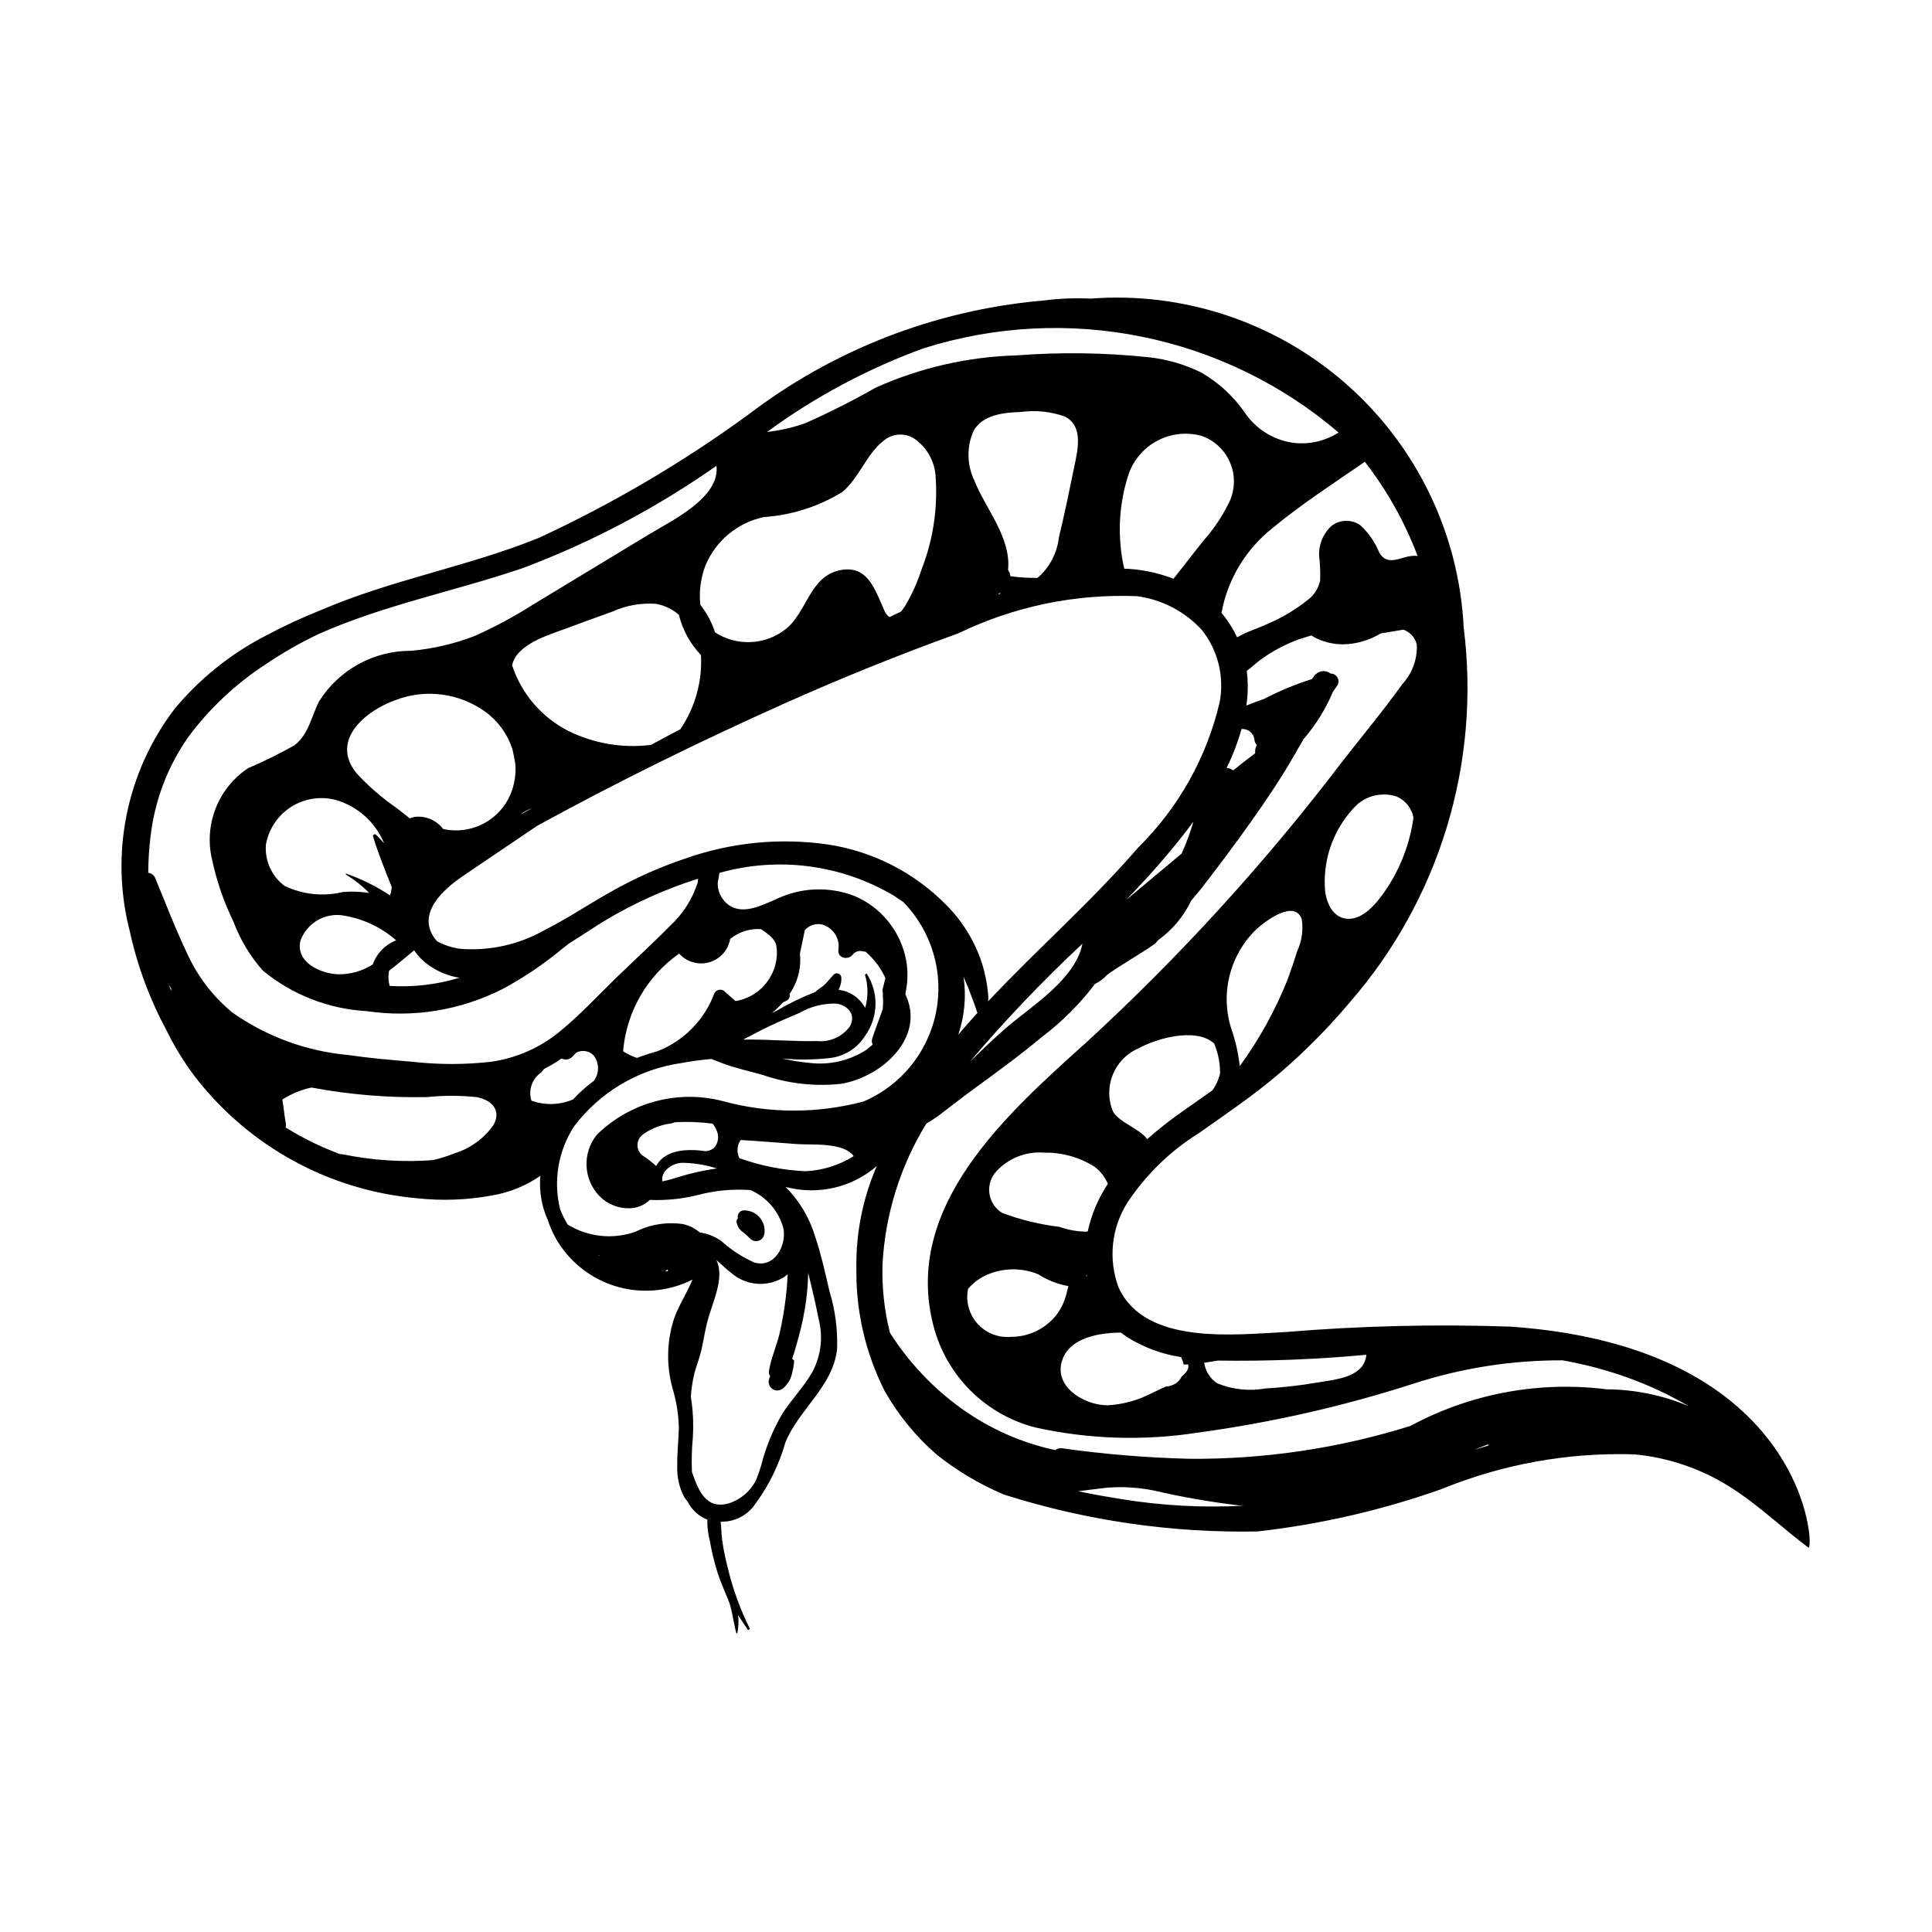 <?xml version="1.0" encoding="UTF-8"?>
<!-- Uploaded to: SVG Repo, www.svgrepo.com, Generator: SVG Repo Mixer Tools -->
<svg fill="#000000" width="800px" height="800px" version="1.1" viewBox="144 144 512 512" xmlns="http://www.w3.org/2000/svg">
 <g>
  <path d="m340.62 470.32c0.73 0.547 1.418 1.152 2.059 1.805 0.57 0.672 1.48 0.941 2.324 0.691 0.844-0.254 1.457-0.98 1.566-1.852 0.25-1.625-0.258-3.273-1.379-4.477-1.117-1.203-2.727-1.832-4.363-1.699-0.453 0.094-0.848 0.371-1.086 0.77-0.238 0.395-0.301 0.875-0.176 1.32-0.316 0.254-0.453 0.668-0.352 1.059 0.156 0.941 0.66 1.789 1.406 2.383z"/>
  <path d="m544.28 495.57c-19.918-0.691-39.863-0.207-59.727 1.445-13.473 0.652-36.984 3.519-44.07-11.715-2.848-7.492-1.984-15.891 2.328-22.648 4.938-7.434 11.418-13.719 19.004-18.418 7.285-5.152 14.645-10.117 21.426-15.941 6.606-5.676 12.742-11.871 18.352-18.527 23.836-27.301 34.863-63.484 30.301-99.438-1.215-24.801-12.41-48.055-31.031-64.473-18.625-16.422-43.094-24.617-67.852-22.719-4.094-0.199-8.199-0.039-12.266 0.477l-1.141 0.117c-28.117 2.59-54.938 13.062-77.371 30.211-17.352 12.641-35.902 23.555-55.383 32.582-18.809 7.625-39.086 11.094-57.723 19.129h-0.004c-5.066 2.008-10.012 4.305-14.82 6.879-9.223 4.766-17.395 11.34-24.027 19.324-12.777 16.762-17.16 38.453-11.898 58.859 1.426 6.586 3.516 13.008 6.242 19.168 1.02 2.285 2.094 4.555 3.301 6.75 2.121 4.394 4.66 8.574 7.582 12.484 14.273 18.609 35.695 30.375 59.055 32.438 6.652 0.719 13.375 0.461 19.953-0.766 4.555-0.781 8.887-2.547 12.684-5.18-0.352 4.008 0.328 8.043 1.977 11.715 0.965 2.977 2.445 5.758 4.375 8.215 3.914 4.996 9.441 8.48 15.633 9.859 6.195 1.379 12.676 0.57 18.34-2.289-1.492 3.594-3.758 7.102-4.875 10.285h0.004c-1.965 6.016-2.106 12.477-0.406 18.57 1.02 3.371 1.578 6.859 1.66 10.379-0.055 3.379-0.488 6.738-0.418 10.121-0.125 2.848 0.496 5.684 1.801 8.223l1.008 1.359c1.078 2.144 2.922 3.809 5.164 4.664-0.043 1.895 0.18 3.785 0.66 5.617 0.492 2.856 1.176 5.676 2.039 8.441 0.734 2.367 3.012 7.562 3.172 8.074 0.832 2.684 1.094 5.32 1.809 7.996l0.266-0.004c0.316-1.57 0.391-3.18 0.215-4.773l2.609 3.93 0.516-0.312c-2.578-5.184-4.559-10.645-5.902-16.277-0.656-2.496-1.156-5.031-1.496-7.59-0.203-1.496-0.137-3.051-0.375-4.512l1.543-0.102v0.004c3.102-0.352 5.898-2.047 7.644-4.637 3.613-4.91 6.312-10.43 7.977-16.293 3.578-8.816 12.605-14.812 13.703-24.711l0.004-0.004c0.188-5.211-0.5-10.422-2.035-15.41-1.121-4.887-2.227-9.828-3.828-14.586v0.004c-1.484-4.906-4.156-9.367-7.777-12.988l0.504 0.102v-0.004c8.332 2.062 17.148-0.043 23.648-5.652-3.711 8.559-5.555 17.809-5.402 27.137-0.164 11.281 2.414 22.438 7.516 32.504 3.633 6.41 8.348 12.148 13.93 16.957 5.418 4.293 11.402 7.824 17.777 10.496 21.676 6.871 44.328 10.164 67.062 9.738 16.621-1.871 32.973-5.633 48.742-11.211 16.227-6.644 33.676-9.789 51.203-9.219 8.996 0.852 17.664 3.809 25.301 8.641 7.449 4.695 13.738 10.789 20.746 16.055 1.738 1.301 0.215-53.074-78.945-58.551zm-77.566 9.004 0.004-0.004c13.145 0.195 26.293-0.32 39.383-1.539-0.086 1.09-0.469 2.137-1.109 3.019-2.496 3.281-8.234 3.707-11.973 4.348-4.512 0.773-9.066 1.293-13.641 1.559-4.324 0.766-8.777 0.289-12.84-1.379-1.852-1.25-3.09-3.223-3.414-5.434zm-25.672-7.414 1.797 1.285 0.008-0.004c4.316 2.676 9.133 4.445 14.152 5.203l0.555 1.387 0.102 0.586 1.203-0.035c0.23 0.789-0.051 1.695-1.172 2.742l-0.543 0.461-0.141 0.301v0.004c-0.5 0.895-1.297 1.59-2.258 1.953-0.578 0.246-1.195 0.391-1.824 0.418l-4.019 1.895c-3.527 1.809-7.398 2.848-11.355 3.051-6.285 0.078-15.074-5.254-11.746-12.723 2.277-5.121 9.398-6.519 15.246-6.527zm-9.223-26.758c-2.402-0.031-4.781-0.457-7.043-1.27-5.203-0.621-10.312-1.863-15.215-3.711-1.836-1.129-3.066-3.019-3.359-5.152-0.289-2.137 0.391-4.289 1.855-5.867 3.242-3.504 7.91-5.324 12.668-4.938 4.711-0.082 9.348 1.215 13.332 3.734 1.555 1.172 2.777 2.731 3.543 4.523-2.547 3.832-4.356 8.105-5.332 12.605zm0.234 11.98-0.215-0.352 0.113-0.234zm-12.973-0.707h0.004c2.445 1.57 5.18 2.641 8.043 3.156l-0.555 2.242h-0.004c-0.5 1.887-1.344 3.668-2.488 5.25-2.918 3.789-7.441 5.996-12.227 5.957-3.34 0.285-6.617-1.027-8.844-3.535-2.223-2.508-3.133-5.918-2.453-9.199 1.219-1.422 2.707-2.582 4.379-3.422 4.441-2.141 9.578-2.305 14.148-0.445zm48.234-53.008-0.504 1.5c-0.398 0.977-0.902 1.91-1.5 2.781l-8.438 5.945c-3.07 2.164-6.023 4.496-8.84 6.988-2.172-2.91-7.418-4.34-9.105-7.383-2.656-6.469 0.352-13.875 6.762-16.66 4.793-2.637 14.738-5.457 19.672-1.641l0.43 0.375 0.164 0.484v0.004c0.965 2.418 1.43 5.004 1.359 7.609zm20.422-32.508c-0.777 2.547-1.645 5.07-2.562 7.57-3.25 8.094-7.492 15.758-12.629 22.809-0.352-3.309-1.082-6.566-2.172-9.711-1.504-4.578-1.695-9.484-0.547-14.164 1.148-4.68 3.582-8.941 7.035-12.305 2.383-2.207 10.129-8.109 12.109-2.809l-0.004-0.004c0.465 2.93 0.035 5.934-1.23 8.617zm22.641-15.066c-1.992 2.719-5.106 6.297-8.793 6.406-4.449 0.133-6.371-4.668-6.481-8.387v0.004c-0.418-8.191 2.695-16.168 8.555-21.91 2.887-2.512 6.894-3.312 10.527-2.098 2.297 1.02 3.941 3.109 4.398 5.582-1.02 7.375-3.84 14.383-8.207 20.406zm9.305-89.766-0.812-0.039c-3.527 0-6.973 3.094-9.336-0.801v0.004c-1.105-2.758-2.809-5.234-4.984-7.254-2.316-1.672-5.457-1.609-7.703 0.152-2.254 2.066-3.449 5.047-3.246 8.098 0.246 2.098 0.332 4.215 0.254 6.324-0.422 2.074-1.594 3.918-3.293 5.18-3.168 2.527-6.656 4.625-10.379 6.231-2.047 0.961-4.188 1.688-6.254 2.598l-2.094 1.066v-0.004c-1.09-2.324-2.477-4.496-4.125-6.461 1.633-8.891 6.445-16.883 13.539-22.484 7.668-6.379 16.223-11.859 24.449-17.559 5.879 7.578 10.59 15.988 13.984 24.957zm-43.023 52.285c-1.977 1.473-3.93 2.981-5.832 4.543v0.004c-0.516-0.379-1.125-0.605-1.762-0.656 1.633-3.305 2.957-6.754 3.953-10.301 0.84-0.07 1.676 0.195 2.316 0.738 0.645 0.547 1.043 1.324 1.109 2.164 0.062 0.508 0.285 0.98 0.629 1.352-0.375 0.656-0.52 1.418-0.422 2.164zm-31.035 25.012c-12.379 14.328-26.77 26.922-39.746 40.727v0.004c0.035-0.504 0.043-1.008 0.016-1.512-0.246-2.984-0.828-5.93-1.727-8.785-1.906-5.719-5.109-10.922-9.359-15.199-8.441-8.605-19.445-14.238-31.363-16.055-12.723-1.84-25.699-0.566-37.82 3.715-6.836 2.297-13.434 5.242-19.703 8.797-5.902 3.305-11.523 7.109-17.574 10.152v0.004c-6.816 3.875-14.641 5.606-22.457 4.965-2.133-0.297-4.195-0.977-6.086-2.004l-0.68-0.84c-4.742-6.715 2.586-13.07 7.707-16.535 6.512-4.406 13.016-8.832 19.547-13.215 21.293-11.668 43.172-22.41 65.258-32.297 15.211-6.809 30.66-13.047 46.352-18.711 14.734-7.125 31-10.504 47.352-9.836 6.625 0.887 12.727 4.078 17.23 9.016 4.184 5.348 5.891 12.227 4.691 18.914-3.402 14.691-10.91 28.113-21.645 38.703zm14.645-6.891v0.004c-0.836 2.902-1.887 5.742-3.137 8.492l-0.059 0.043-14.602 12.199c4.043-4.191 7.973-8.484 11.688-12.965 2.074-2.496 4.133-5.086 6.102-7.762zm-60.875 41.438-0.062-0.363 1.137 2.644c0.781 2.148 1.812 4.594 2.551 6.984-1.723 1.895-3.414 3.816-5.074 5.766h0.004c1.645-4.828 2.141-9.977 1.445-15.031zm31.465-9.074c-1.855 9.48-13.648 16.625-20.246 22.316-3.324 2.871-6.449 5.926-9.594 8.969h-0.004c9.34-10.992 19.301-21.438 29.84-31.285zm-77.617 13.328h-0.004c1.203-1.75 2.059-3.715 2.512-5.789 0.336-1.617 0.414-3.277 0.238-4.918l1.309-6.238c1.152-1.289 2.914-1.848 4.602-1.465 2.91 0.832 4.75 3.699 4.293 6.691-0.324 2.156 2.481 2.828 3.691 1.395 0.656-0.922 1.828-1.312 2.906-0.965l0.605 0.074-0.004-0.004c2.238 1.922 4.027 4.309 5.254 6.988l-0.691 2.801h-0.004c-0.102 0.398-0.09 0.82 0.031 1.211l-0.027 0.621c0.105 1.176 0.105 2.363-0.008 3.539-0.891 2.652-1.957 5.285-2.789 7.828-0.176 0.539-0.137 1.125 0.117 1.633l-1.555 1.316c-4.539 2.969-9.992 4.215-15.375 3.516-2.367-0.219-4.719-0.602-7.035-1.145 4.172 0.395 8.375 0.355 12.539-0.113 3.902-0.418 7.391-2.613 9.453-5.953 1.703-2.387 2.648-5.231 2.719-8.164 0.066-2.934-0.75-5.816-2.344-8.281l-0.457 0.277v0.004c0.871 2.871 0.895 5.934 0.074 8.816-1.195-2.203-3.227-3.832-5.641-4.516l-1.438-0.312c0.578-1.012 0.84-2.172 0.746-3.336-0.07-0.418-0.359-0.766-0.754-0.918-0.398-0.152-0.844-0.086-1.18 0.176-0.977 0.996-1.77 2.152-2.832 3.059l-1.777 1.281-0.336 0.352h0.004c-3.555 1.379-6.996 3.043-10.285 4.969l-1.27 0.625v0.004c1.078-0.883 2.086-1.844 3.016-2.879l0.793-0.348c0.727-0.285 1.117-1.078 0.898-1.832zm-11.262 12.074-1.051 0.02c2.289-1.184 4.551-2.418 6.809-3.484 2.703-1.281 5.43-2.473 8.188-3.629h-0.004c2.984-1.715 6.394-2.559 9.836-2.434 3.09 0.527 5.16 3.055 3.465 6.047-2.012 2.75-5.34 4.223-8.73 3.867-6.16 0.152-12.348-0.441-18.516-0.387zm6.664-17.531h-0.004c-1.832 3.906-5.481 6.648-9.742 7.328l-3.035-2.703h0.004c-0.438-0.309-0.988-0.398-1.5-0.242-0.508 0.152-0.918 0.535-1.109 1.031-2.613 6.945-8.047 12.461-14.949 15.18-1.871 0.52-3.715 1.117-5.512 1.797v0.004c-1.293-0.434-2.527-1.031-3.664-1.777 0.863-10.402 6.305-19.879 14.852-25.871 2 2.231 5.094 3.125 7.973 2.301 2.879-0.824 5.035-3.223 5.551-6.172 2.289-1.895 5.219-2.828 8.18-2.609 1.699 1.16 3.598 2.449 4.031 4.258 0.418 2.547 0.039 5.156-1.082 7.481zm-68.93-81.672c1.227-5.523 9.41-7.941 14.121-9.664 4.168-1.523 8.328-3.078 12.508-4.574 3.613-1.625 7.574-2.324 11.527-2.031 2.231 0.41 4.312 1.406 6.031 2.891 0.992 4.008 3.012 7.688 5.859 10.68 0.383 6.879-1.48 13.695-5.309 19.422l-0.113 0.219c-2.621 1.367-5.231 2.758-7.828 4.168-7.465 0.93-15.043-0.34-21.797-3.656-7.121-3.594-12.52-9.871-15.004-17.449zm5.301 37.898-2.922 1.551 0.066-0.109-0.004-0.004c0.887-0.598 1.844-1.078 2.852-1.434zm-5.238-15.742c0.312 1.316 0.574 2.648 0.793 3.996l-0.004-0.004c0.191 2.324-0.094 4.664-0.832 6.875-1.227 3.684-3.773 6.785-7.152 8.699-3.375 1.918-7.344 2.512-11.137 1.672-1.781-2.359-4.695-3.578-7.625-3.191l-1.215 0.359-3.426-2.672c-3.891-2.684-7.477-5.789-10.688-9.258-7.109-8.73 2.367-16.625 10.48-19.457 7.926-2.977 16.816-1.781 23.68 3.18 3.34 2.441 5.828 5.871 7.117 9.805zm-34.176 24.574 0.207 0.461-2.117-2.238c-0.152-0.176-0.41-0.215-0.609-0.094s-0.281 0.367-0.195 0.582c1.375 4.523 3.176 8.922 4.926 13.312h0.004c-0.059 0.762-0.207 1.516-0.449 2.242-3.629-2.406-7.551-4.352-11.664-5.785l-0.109 0.203c2.273 1.387 4.371 3.039 6.254 4.922-2.293-0.336-4.617-0.422-6.93-0.25-5.203 1.277-10.688 0.703-15.516-1.617-3.422-2.562-5.285-6.707-4.926-10.965 0.82-4.594 3.738-8.535 7.891-10.66 4.152-2.125 9.059-2.184 13.262-0.164 4.453 2.004 8 5.59 9.961 10.059zm-21.949 26.207h-0.008c1.633-4.391 6.008-7.141 10.672-6.711 5.441 0.738 10.543 3.059 14.68 6.676-2.898 1.121-5.164 3.453-6.199 6.383-2.762 1.77-5.988 2.684-9.27 2.621-4.656-0.227-11.281-3.195-9.887-8.961zm23.477 8.023c2.285-1.75 4.441-3.629 6.473-5.289l0.148-0.141-0.004-0.004c0.969 1.469 2.191 2.746 3.617 3.777 2.477 1.824 5.356 3.031 8.391 3.523-5.965 1.805-12.207 2.539-18.43 2.16h-0.039c-0.383-1.305-0.441-2.688-0.164-4.023zm155.04-130.01c-1.926-4.082-2.008-8.789-0.227-12.934 2.379-4.434 8.047-4.981 12.551-5.129h-0.004c3.949-0.547 7.969-0.133 11.723 1.211 5.129 2.621 3.312 9.234 2.383 13.758-1.25 6.098-2.5 12.25-3.981 18.297-0.469 4.152-2.488 7.973-5.652 10.699-2.41 0.031-4.82-0.121-7.211-0.449-0.035-0.598-0.242-1.172-0.602-1.652 0.855-8.641-5.977-16.211-8.98-23.801zm7.113 30.027-0.77 0.27 0.312-0.363zm53.816-14.184c-2.754 3.394-5.375 6.883-8.109 10.289l-0.117-0.051h-0.004c-4.137-1.586-8.508-2.477-12.934-2.629-1.898-8.32-1.488-17 1.188-25.102 1.348-3.816 4.094-6.977 7.68-8.844 3.586-1.871 7.75-2.312 11.648-1.234 3.523 1.238 6.332 3.953 7.684 7.434 1.352 3.481 1.117 7.379-0.648 10.672-1.711 3.418-3.859 6.602-6.391 9.469zm-74.289-50.797c38.043-12.008 79.59-3.574 109.93 22.324-3.711 2.383-8.16 3.328-12.516 2.66-4.988-0.84-9.418-3.672-12.277-7.84-3.023-4.391-6.984-8.051-11.598-10.715-4.344-2.141-9.027-3.508-13.84-4.039-11.66-1.23-23.406-1.398-35.094-0.5-12.898 0.359-25.598 3.269-37.367 8.562-6.102 3.477-12.375 6.641-18.797 9.473-3.234 1.113-6.578 1.871-9.977 2.266 12.723-9.328 26.707-16.801 41.531-22.191zm-42.363 44.738c7.371-0.504 14.504-2.785 20.797-6.652 4.543-3.856 6.418-10.176 11.125-13.742 2.25-1.777 5.367-1.965 7.816-0.473 3.523 2.379 5.684 6.32 5.793 10.57 0.539 8.215-0.734 16.445-3.731 24.113-1.09 3.402-2.559 6.672-4.379 9.746l-1.031 1.449-3.039 1.477c-1.094-0.445-1.652-2.269-2.078-3.234-2.144-4.887-4.231-10.379-10.793-9.234-8.355 1.465-8.957 11.141-14.738 15.703-2.637 2.07-5.856 3.262-9.207 3.41-3.348 0.152-6.66-0.746-9.477-2.57-0.855-2.652-2.18-5.133-3.91-7.32-0.367-3.492 0.09-7.023 1.328-10.312 2.707-6.617 8.523-11.461 15.523-12.93zm-157.13 125.5-0.57-1.566 0.637 1.055zm4.231-9.961c-3.082-6.434-5.637-13.215-8.383-19.801-0.301-0.805-1.023-1.375-1.875-1.477 0.008-3.223 0.211-6.445 0.613-9.645 1.086-9.445 4.504-18.465 9.945-26.258 5.629-7.598 12.566-14.129 20.488-19.289 4.445-3.016 9.113-5.695 13.961-8.012 17.418-7.777 36.348-11.426 54.348-17.57h-0.004c18.152-6.84 35.367-15.938 51.238-27.078 1.008 8.453-12.008 14.617-17.922 18.199-10.328 6.254-20.652 12.504-30.98 18.758h0.004c-4.871 3.082-9.961 5.812-15.227 8.16-5.383 2.074-11.031 3.387-16.777 3.91-9.93-0.059-19.18 5.031-24.449 13.445-1.977 3.953-2.789 8.809-6.496 11.605-3.992 2.246-8.102 4.277-12.312 6.078-3.859 2.578-6.84 6.269-8.547 10.586-1.703 4.316-2.047 9.051-0.984 13.566 1.215 5.703 3.121 11.238 5.668 16.484 1.789 4.758 4.43 9.148 7.781 12.969 7.809 6.43 17.461 10.199 27.559 10.762 12.387 1.84 25.043-0.246 36.184-5.965 5.398-2.918 10.504-6.348 15.242-10.246l2.144-1.699c3.879-2.394 7.195-4.691 9.582-6.102 7.75-4.641 16.02-8.359 24.641-11.078l-0.055 0.906v0.004c-1.395 4.445-3.941 8.445-7.383 11.594-4.719 4.812-9.73 9.352-14.562 14.055-4.781 4.652-9.355 9.609-14.523 13.84-5.231 4.344-11.57 7.152-18.309 8.105-6.934 0.793-13.941 0.793-20.879 0-5.727-0.465-11.461-0.98-17.148-1.805-11.027-1.016-21.598-4.918-30.641-11.309-5.121-4.258-9.203-9.625-11.941-15.695zm81.215 45.602v-0.004c-2.523 3.57-6.152 6.199-10.328 7.488-1.848 0.738-3.746 1.336-5.684 1.789-8.008 0.594-16.059 0.078-23.926-1.543l-0.715-0.047c-2.512-0.941-4.977-2-7.394-3.176-2.41-1.176-4.758-2.477-7.031-3.898 0.105-0.363 0.125-0.75 0.055-1.125-0.355-1.914-0.555-4.121-0.906-6.262 2.352-1.52 4.965-2.602 7.707-3.184 10.113 1.898 20.395 2.746 30.68 2.527 4.371-0.453 8.777-0.445 13.148 0.016 3.848 0.746 6.652 3.43 4.391 7.414zm10.078-6.488-0.004-0.004c-0.883-2.793 0.176-5.836 2.609-7.473l0.73-0.906h-0.004c1.16-0.59 2.289-1.234 3.383-1.938l1.27-0.852h-0.004c0.996 0.531 2.231 0.293 2.957-0.57l0.891-0.953c1.559-0.859 3.504-0.543 4.703 0.77 1.48 1.984 1.48 4.703 0 6.688-1.977 1.441-3.805 3.082-5.461 4.887-3.508 1.531-7.473 1.656-11.074 0.348zm17.656 40.934 0.273 0.066 0.133 0.18zm17.785 4.293 0.645-0.473 0.113 0.43zm32.469 0.797c-0.102 2.117-0.27 4.223-0.531 6.328l-0.004-0.008c-0.375 3.242-0.938 6.457-1.684 9.633-0.789 3.219-2.215 6.348-2.746 9.609-0.09 0.496 0.027 1.004 0.32 1.41l-0.281 0.789c-0.316 0.953 0.02 2 0.836 2.59 0.812 0.586 1.914 0.578 2.719-0.023 1.188-0.938 2.039-2.238 2.426-3.699 0.348-1.219 0.57-2.469 0.668-3.731l-0.527-0.539c0.598-1.707 1.066-3.469 1.527-5.121 0.977-3.406 1.707-6.879 2.176-10.391 0.305-2.406 0.484-4.828 0.539-7.254 0.969 4.09 1.977 8.18 2.766 12.293 1.234 4.769 0.609 9.832-1.75 14.16-2.211 3.777-5.273 6.973-7.695 10.605-2.617 4.402-4.578 9.164-5.824 14.133-0.387 1.242-0.824 2.523-1.34 3.789v-0.004c-1.492 2.949-4.113 5.172-7.266 6.156-6.094 1.676-8.039-3.617-9.699-8.34-0.137-3.062-0.059-6.133 0.238-9.188 0.191-3.094 0.086-6.199-0.312-9.27l-0.223-1.445c0.133-2.047 0.438-4.082 0.902-6.078 0.504-2.043 1.328-3.969 1.812-6.016 0.578-2.434 0.945-4.91 1.531-7.34 1.332-5.535 4.891-11.941 2.508-16.848 1.48 1.289 2.848 2.637 3.981 3.461h0.004c3.91 3.394 9.578 3.832 13.961 1.078zm4.719-27.312v-0.008c-5.981-0.27-11.887-1.438-17.523-3.461-0.766-1.547-0.645-3.383 0.32-4.812 5 0.289 9.996 0.723 14.992 1.082 3.867 0.277 12.27-0.555 14.984 3.203v-0.004c-3.848 2.402-8.246 3.777-12.773 3.996zm16.996-6.941m-1.59-11.555c-12.207 3.254-25.059 3.231-37.254-0.074-11.926-3.129-24.617 0.242-33.422 8.875-3.953 4.836-3.641 11.867 0.723 16.332 2.094 2.106 4.961 3.254 7.926 3.172 2.004-0.031 3.918-0.824 5.356-2.215 4.176 0.176 8.355-0.234 12.418-1.219 4.641-1.258 9.453-1.727 14.25-1.398 4.312 1.875 7.531 5.613 8.742 10.156 0.867 4.547-2.332 10.621-7.723 9.047v0.004c-3.168-1.418-6.098-3.324-8.676-5.644-1.695-1.23-3.668-2.027-5.746-2.316-1.285-1.094-2.82-1.855-4.469-2.219-4.316-0.633-8.723 0.078-12.621 2.035-5.965 2.098-12.559 1.395-17.945-1.922-0.773-1.285-1.441-2.633-1.988-4.031-1.871-7.519-0.535-15.477 3.688-21.977 6.891-9.141 17.129-15.176 28.461-16.789 2.633-0.492 5.285-0.852 7.949-1.078l2.859 1.121c3.402 1.309 7.238 2.109 10.754 3.117 6.637 2.293 13.691 3.098 20.672 2.356 10.926-1.773 22.535-12.402 17.129-23.672l0.051-0.613c0.691-3.234 0.637-6.582-0.156-9.793-1.746-7.047-6.699-12.859-13.379-15.699-6.793-2.633-14.379-2.301-20.918 0.906-3.527 1.477-8.113 3.902-11.871 1.84v0.004c-2.211-1.297-3.543-3.695-3.473-6.258l0.441-2.566v-0.043l0.004-0.004c15.629-4.426 32.395-2.219 46.348 6.102l2.434 1.656v0.004c7.508 7.711 10.734 18.629 8.621 29.184-2.109 10.551-9.285 19.391-19.18 23.621zm-39.715 12.371c-0.613 0.453-1.34 0.727-2.098 0.801-4.949-0.66-10.68-0.527-13.184 3.93-1.176-1.074-2.438-2.047-3.777-2.91-0.781-0.711-1.203-1.734-1.152-2.793 0.055-1.055 0.574-2.031 1.426-2.664 2.293-1.625 4.961-2.641 7.754-2.949l0.617-0.262c3.371-0.207 6.75-0.086 10.098 0.359 0.477 0.555 0.848 1.188 1.098 1.875 0.703 1.555 0.395 3.379-0.781 4.613zm0.844 5.383v-0.004c-2.602 0.367-5.176 0.891-7.715 1.562-2.254 0.57-4.473 1.453-6.769 1.863v-0.004c-0.125-0.852 0.062-1.723 0.531-2.449 1.273-1.699 3.332-2.625 5.449-2.453 2.891 0.109 5.75 0.605 8.504 1.48zm106.89 87.578c-2.684-0.441-6.609-1.062-11.156-2.043 2.688-0.301 5.363-0.707 8.055-0.965 3.973-0.273 7.969-0.02 11.875 0.758 7.496 1.742 15.082 3.066 22.723 3.973l1.352 0.066c-10.984 0.602-21.996 0.004-32.848-1.789zm93.855-13.035 3.59-1.43 0.121 0.316zm34.996-16.012h-0.004c-17.91-2.258-36.082 1.137-51.969 9.707-18.961 5.934-38.73 8.871-58.598 8.703-11.305-0.281-22.578-1.215-33.773-2.793-0.625-0.086-1.262 0.094-1.75 0.492-8.918-1.922-17.352-5.652-24.773-10.965-7.57-5.422-14.027-12.25-19.02-20.113-1.523-5.996-2.184-12.176-1.969-18.359 0.734-13.133 4.719-25.879 11.605-37.09 1.25-0.727 2.461-1.527 3.621-2.398 2.906-2.215 5.789-4.469 8.738-6.625 6.266-4.578 12.438-9.055 18.398-14.043v0.004c5.262-3.992 9.953-8.684 13.938-13.949 1.23-0.605 2.336-1.438 3.258-2.453 4.066-2.898 8.586-5.348 12.633-8.199l0.906-1.008c3.719-2.664 6.699-6.231 8.664-10.367l2.481-2.973c4.484-5.75 8.844-11.594 13.074-17.531 4.144-5.805 8.09-11.652 11.652-17.836l2.594-4.504h0.004c3.242-3.754 5.871-7.992 7.793-12.559l1.09-1.551c0.453-0.633 0.512-1.473 0.148-2.164-0.359-0.688-1.082-1.117-1.863-1.102-0.648-0.516-1.48-0.738-2.301-0.621s-1.555 0.566-2.031 1.242l-0.605 0.828c-4.387 1.391-8.645 3.156-12.727 5.281-1.562 0.543-3.109 1.117-4.644 1.734l0.164-1.328 0.004-0.004c0.289-2.609 0.266-5.246-0.07-7.848 1.309-0.938 2.484-2.121 3.805-3.066 3.113-2.238 6.523-4.039 10.129-5.344l3.164-0.977v0.004c2.852 1.746 6.18 2.551 9.516 2.301 3.137-0.23 6.176-1.203 8.859-2.836l6.047-1.012c1.766 0.637 3.09 2.113 3.535 3.938 0.191 3.867-1.184 7.648-3.816 10.488-5.059 7.062-10.672 13.781-16.008 20.637v0.004c-20.336 26.723-43.004 51.59-67.734 74.305-20.957 18.879-48.844 43.43-40.5 75.234 1.695 6.484 5.098 12.398 9.855 17.117 4.758 4.723 10.691 8.082 17.191 9.727 14.102 3.117 28.66 3.578 42.93 1.359 19.449-2.637 38.625-6.992 57.301-13.012 12.734-4.133 26.039-6.211 39.426-6.152 5.875 1.035 11.648 2.57 17.262 4.582 5.609 2.019 11.023 4.547 16.168 7.559-6.902-2.902-14.312-4.422-21.801-4.465z"/>
 </g>
</svg>